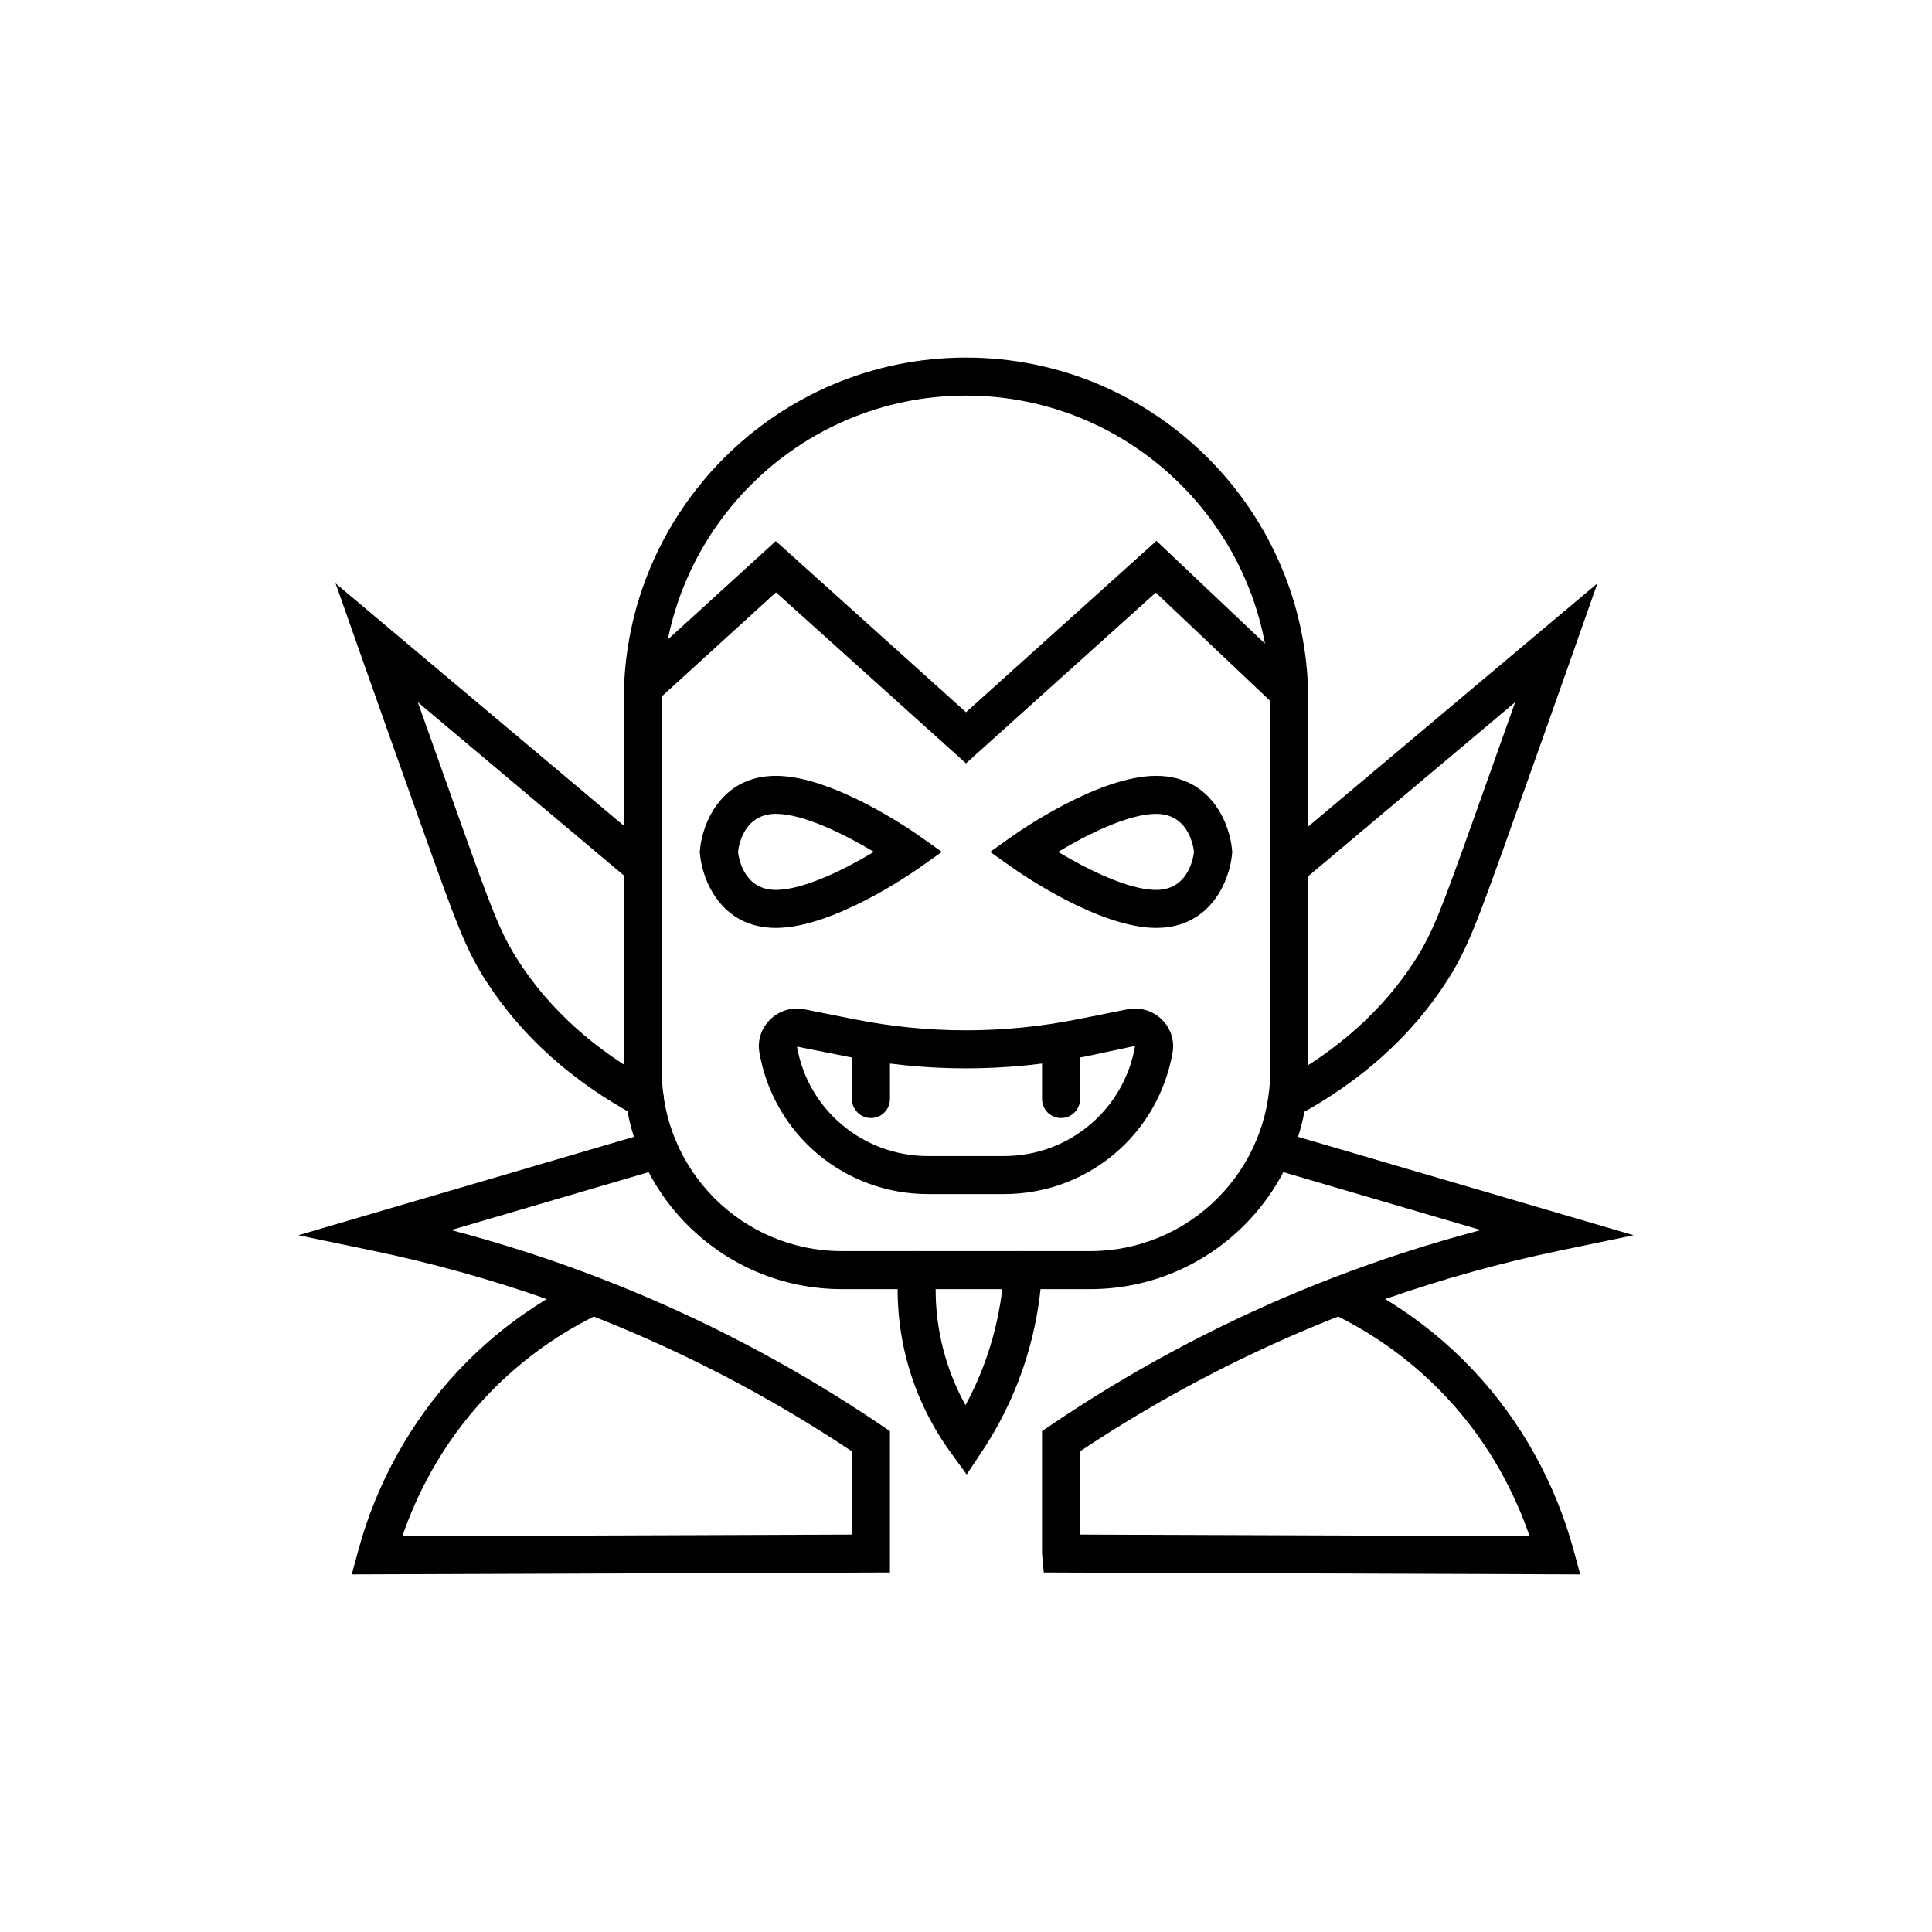 <?xml version="1.0" encoding="UTF-8"?>
<!-- Uploaded to: SVG Repo, www.svgrepo.com, Generator: SVG Repo Mixer Tools -->
<svg fill="#000000" width="800px" height="800px" version="1.1" viewBox="144 144 512 512" xmlns="http://www.w3.org/2000/svg">
 <g>
  <path d="m432.92 485.63h-65.848c-31.852 0-57.762-25.91-57.762-57.762v-98.418c0-50.004 40.68-90.688 90.688-90.688 50.004 0 90.688 40.68 90.688 90.688v98.422c-0.004 31.848-25.914 57.758-57.766 57.758zm-32.922-236.79c-44.449 0-80.609 36.164-80.609 80.609v98.422c0 26.293 21.391 47.684 47.684 47.684h65.848c26.293 0 47.684-21.391 47.684-47.684l0.004-98.422c0-44.449-36.164-80.609-80.609-80.609z"/>
  <path d="m400 346.3-50.359-45.32-31.828 29.008-6.785-7.445 38.566-35.156 50.406 45.359 50.465-45.418 38.609 36.551-6.93 7.316-31.852-30.156z"/>
  <path d="m410.07 460.44h-20.152c-22.109 0-40.898-15.789-44.672-37.543-0.555-3.18 0.516-6.441 2.856-8.723 2.41-2.348 5.797-3.367 9.094-2.699l13.074 2.613c19.723 3.945 39.734 3.945 59.457 0l13.074-2.613c3.281-0.664 6.68 0.352 9.094 2.699 2.34 2.281 3.406 5.543 2.856 8.727-3.781 21.75-22.57 37.539-44.68 37.539zm-54.859-39.086c2.898 16.734 17.508 29.012 34.707 29.012h20.152c17.199 0 31.809-12.277 34.746-29.191l-13.113 2.793c-21.039 4.211-42.375 4.211-63.414 0z"/>
  <path d="m349.62 389.91c-14.684 0-19.594-12.922-20.137-19.754l-0.031-0.398 0.031-0.398c0.543-6.836 5.453-19.754 20.137-19.754 15.078 0 35.855 14.398 38.176 16.039l5.809 4.113-5.809 4.113c-2.316 1.641-23.098 16.039-38.176 16.039zm-10.047-20.148c0.301 2.383 1.91 10.07 10.047 10.07 7.426 0 18.453-5.57 25.977-10.078-7.523-4.508-18.551-10.078-25.977-10.078-8.117 0.004-9.738 7.656-10.047 10.086z"/>
  <path d="m450.38 389.91c-15.078 0-35.855-14.398-38.176-16.039l-5.809-4.113 5.809-4.113c2.32-1.641 23.098-16.039 38.176-16.039 14.684 0 19.594 12.922 20.137 19.754l0.031 0.398-0.031 0.398c-0.543 6.832-5.453 19.754-20.137 19.754zm-25.977-20.152c7.523 4.508 18.551 10.078 25.977 10.078 8.117 0 9.738-7.652 10.047-10.082-0.301-2.387-1.91-10.074-10.047-10.074-7.426 0-18.453 5.57-25.977 10.078z"/>
  <path d="m374.81 440.29c-2.781 0-5.039-2.254-5.039-5.039v-14.48c0-2.781 2.254-5.039 5.039-5.039 2.781 0 5.039 2.254 5.039 5.039v14.48c0 2.785-2.258 5.039-5.039 5.039z"/>
  <path d="m314.87 440.29c-0.809 0-1.629-0.195-2.387-0.605-16.949-9.152-30.27-21.129-39.594-35.594-5.352-8.305-7.852-15.031-16.57-39.453-6.953-19.48-12.812-36.035-17.25-48.625l-6.137-17.418 84.668 71.199c2.129 1.789 2.402 4.965 0.613 7.098-1.789 2.129-4.965 2.402-7.098 0.613l-56.387-47.41c3.266 9.23 6.981 19.684 11.078 31.156 8.582 24.039 10.789 29.992 15.547 37.379 8.395 13.023 20.477 23.852 35.914 32.188 2.449 1.32 3.359 4.379 2.039 6.828-0.91 1.691-2.644 2.644-4.438 2.644z"/>
  <path d="m485.39 440.29c-1.793 0-3.527-0.957-4.438-2.644-1.32-2.449-0.41-5.504 2.039-6.828 15.438-8.336 27.52-19.164 35.914-32.188 4.762-7.387 6.965-13.34 15.547-37.379 4.098-11.473 7.809-21.926 11.078-31.156l-56.383 47.41c-2.129 1.793-5.305 1.516-7.098-0.613-1.789-2.129-1.52-5.305 0.613-7.098l84.668-71.199-6.137 17.418c-4.438 12.586-10.297 29.145-17.25 48.629-8.719 24.418-11.219 31.145-16.57 39.449-9.324 14.465-22.645 26.441-39.594 35.594-0.762 0.414-1.586 0.605-2.391 0.605z"/>
  <path d="m237.22 561.23 1.734-6.383c4.828-17.789 13.949-34.203 26.375-47.469 6.969-7.438 14.867-13.836 23.574-19.109-15.07-5.285-30.512-9.578-46.113-12.82l-19.723-4.098 94.094-27.594c2.66-0.793 5.465 0.746 6.25 3.418 0.785 2.668-0.746 5.469-3.418 6.25l-56.449 16.555c13.312 3.492 26.445 7.731 39.273 12.676 0.082 0.031 0.164 0.059 0.242 0.094 2.738 1.059 5.461 2.144 8.172 3.266 23.23 9.605 45.57 21.637 66.395 35.75l2.219 1.5v37.453zm64.137-68.332c-10.824 5.422-20.461 12.602-28.676 21.371-11.789 12.582-18.379 26.133-22.047 36.836l119.13-0.426v-22.055c-19.629-13.094-40.602-24.289-62.383-33.293-2-0.832-4.012-1.641-6.027-2.434z"/>
  <path d="m562.77 561.23-142.16-0.508-0.461-5.023v-32.434l2.211-1.5c20.828-14.117 43.164-26.145 66.395-35.754 2.711-1.121 5.438-2.211 8.176-3.266 0.078-0.031 0.156-0.062 0.234-0.09 12.832-4.941 25.969-9.18 39.277-12.676l-56.449-16.555c-2.672-0.781-4.203-3.582-3.418-6.25 0.785-2.672 3.59-4.195 6.25-3.418l94.098 27.594-19.723 4.098c-15.602 3.242-31.043 7.535-46.113 12.82 8.707 5.273 16.609 11.672 23.574 19.109 12.426 13.266 21.547 29.68 26.375 47.469zm-132.55-10.551 119.13 0.426c-3.668-10.703-10.258-24.254-22.047-36.836-8.211-8.766-17.848-15.945-28.676-21.371-2.016 0.793-4.027 1.602-6.027 2.43-21.777 9.008-42.75 20.203-62.379 33.293z"/>
  <path d="m400.18 534.75-4.254-5.852c-4.797-6.594-8.438-13.875-10.82-21.637-2.691-8.773-3.703-17.875-3.012-27.047 0.211-2.777 2.637-4.894 5.402-4.644 2.773 0.211 4.856 2.629 4.644 5.402-0.598 7.918 0.277 15.77 2.598 23.332 1.289 4.207 3.008 8.246 5.133 12.082 2.133-3.945 3.957-8.051 5.453-12.281 2.699-7.656 4.301-15.66 4.758-23.793 0.156-2.781 2.566-4.898 5.312-4.75 2.781 0.156 4.906 2.535 4.75 5.312-0.508 9.086-2.297 18.031-5.32 26.586-2.644 7.492-6.223 14.648-10.633 21.27z"/>
  <path d="m425.19 440.29c-2.781 0-5.039-2.254-5.039-5.039v-14.48c0-2.781 2.254-5.039 5.039-5.039 2.781 0 5.039 2.254 5.039 5.039v14.48c0 2.785-2.254 5.039-5.039 5.039z"/>
 </g>
</svg>